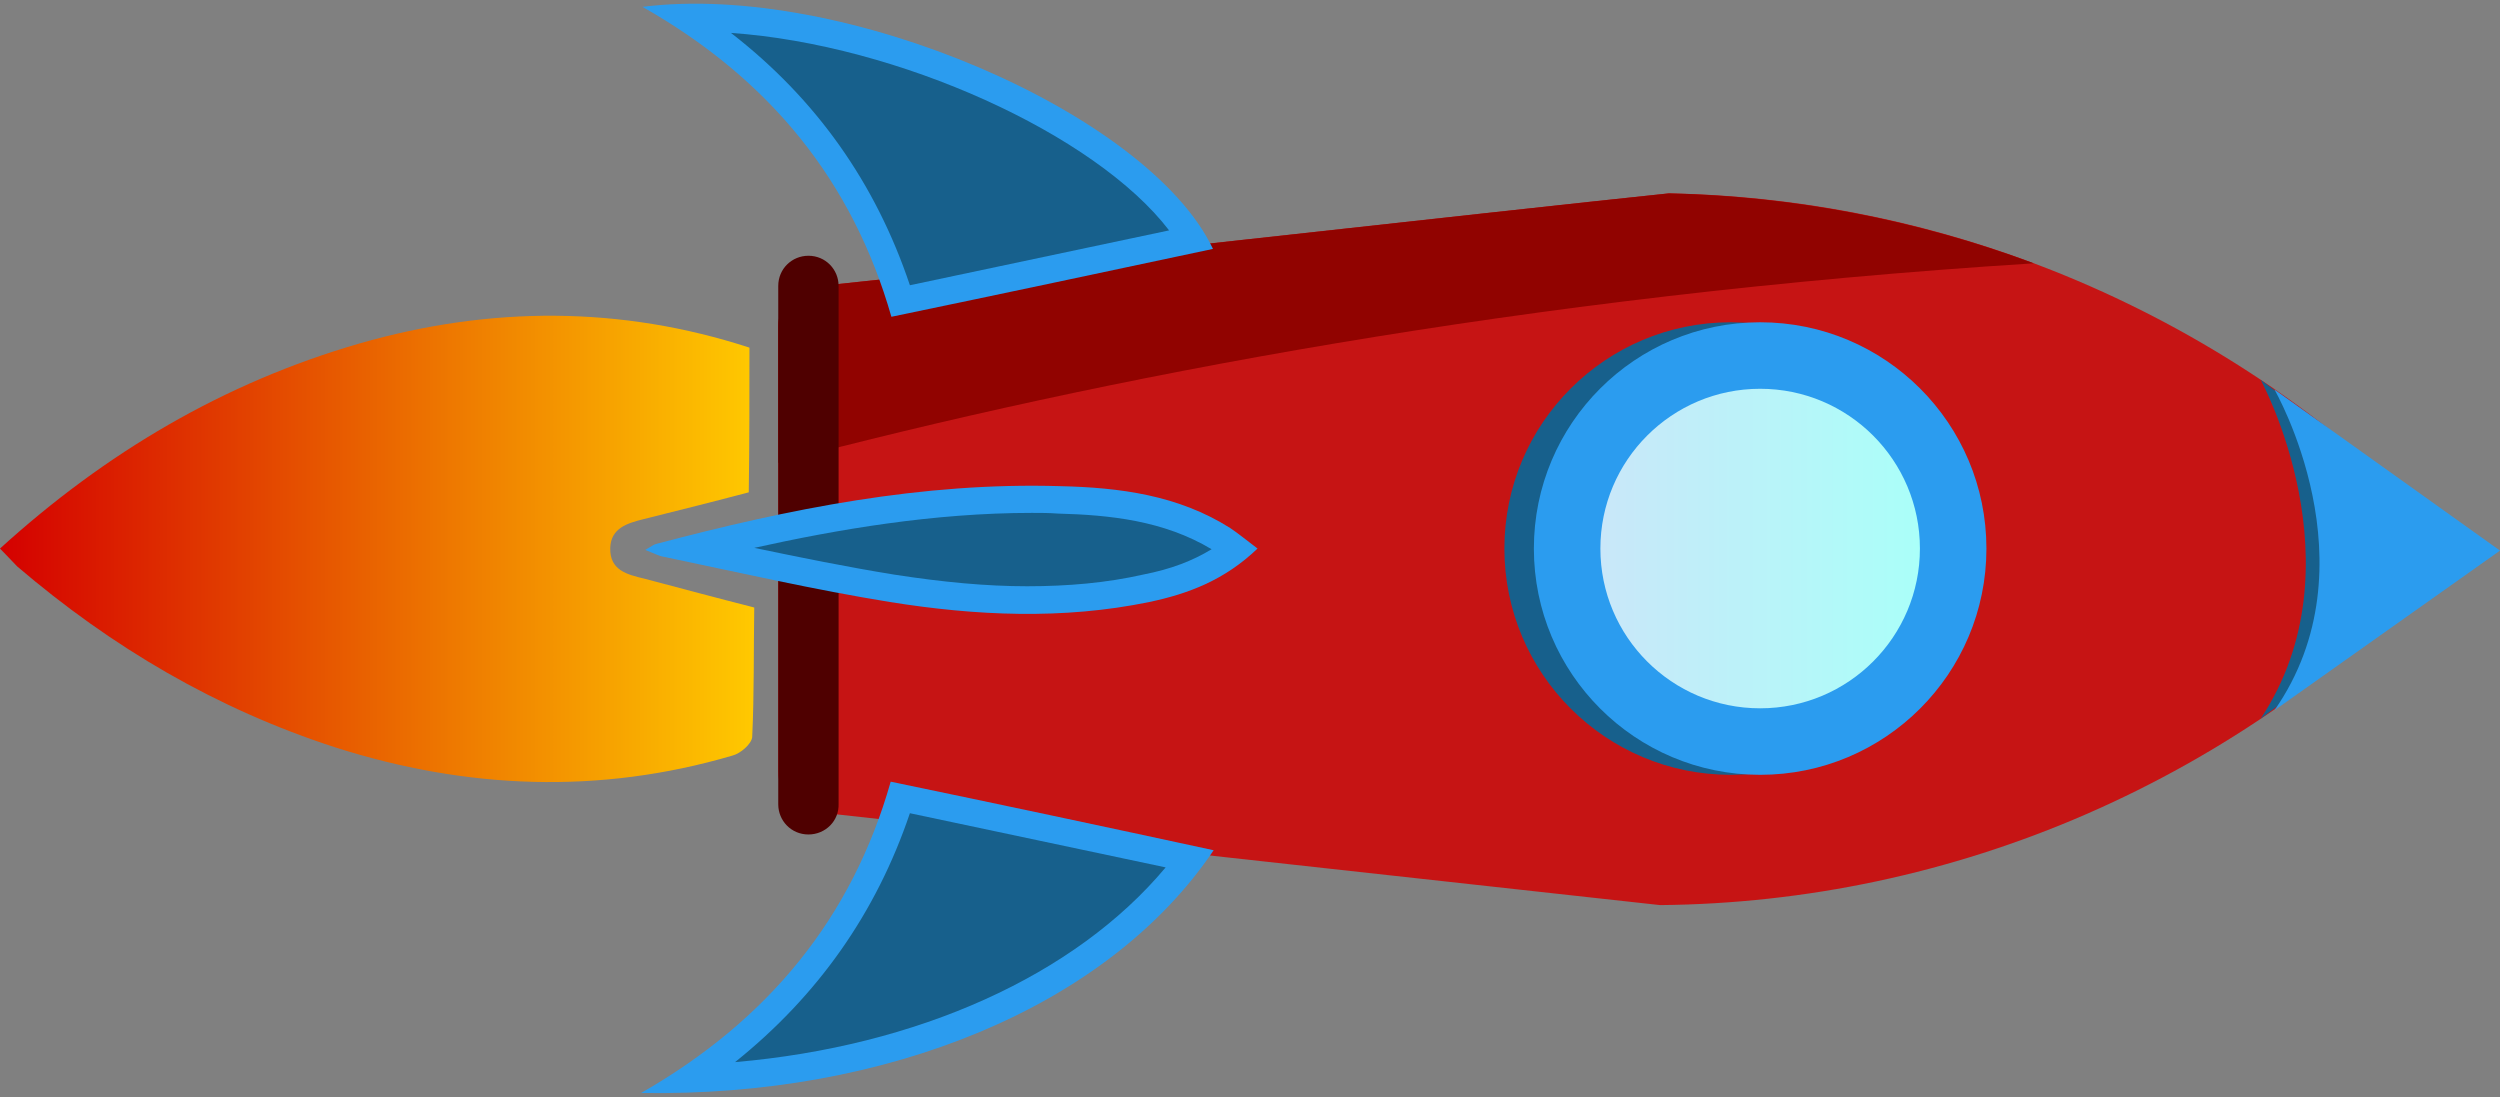 <?xml version="1.0" encoding="utf-8"?>
<!-- Generator: Adobe Illustrator 28.0.0, SVG Export Plug-In . SVG Version: 6.00 Build 0)  -->
<svg version="1.1" id="Layer_1" xmlns="http://www.w3.org/2000/svg" xmlns:xlink="http://www.w3.org/1999/xlink" x="0px" y="0px"
	 viewBox="0 0 364.6 160" style="enable-background:new 0 0 364.6 160;" xml:space="preserve">
<rect x="0" y="0" width="364.6" height="160" fill="#808080" stroke="none"/>
<style type="text/css">
	.st0{fill:#C61414;}
	.st1{fill:#910300;}
	.st2{fill:#4F0000;}
	.st3{fill:url(#SVGID_1_);}
	.st4{fill:#2B9CEF;}
	.st5{fill:#17608C;}
	.st6{fill:url(#SVGID_00000170240533363991401730000016467231736963149751_);}
</style>
<path class="st0" d="M358.9,80.1C327,46.3,285.3,29,243.4,28.2l0,0c-25.8,2.7-97.9,10.8-124.7,13.6c-3,0.3-5.2,2.8-5.2,5.8v65
	c0,3,2.3,5.5,5.2,5.8L242.1,132l0,0C284.5,131.6,326.6,114.3,358.9,80.1L358.9,80.1z"/>
<path class="st1" d="M296.6,38.4c-17.2-6.4-35.2-9.8-53.2-10.2c-25.8,2.7-97.9,10.8-124.7,13.6c-3,0.3-5.2,2.8-5.2,5.8v19.9
	C160.5,55.1,222.4,43.1,296.6,38.4z"/>
<path class="st2" d="M117.9,121.7L117.9,121.7c-2.5,0-4.4-2-4.4-4.4V41.7c0-2.5,2-4.4,4.4-4.4l0,0c2.5,0,4.4,2,4.4,4.4v75.5
	C122.4,119.7,120.4,121.7,117.9,121.7z"/>
<g>
	<g>
		
			<linearGradient id="SVGID_1_" gradientUnits="userSpaceOnUse" x1="0" y1="81.948" x2="110" y2="81.948" gradientTransform="matrix(1 0 0 -1 0 162)">
			<stop  offset="0" style="stop-color:#D40000"/>
			<stop  offset="1" style="stop-color:#FFC900"/>
		</linearGradient>
		<path class="st3" d="M110,88.6c-0.1,6.3,0,12.6-0.3,18.9c-0.1,1-1.7,2.4-2.9,2.7c-19.4,5.7-38.8,4.9-57.9-1.2
			c-17.3-5.6-32.6-14.6-46.4-26.4C1.8,81.9,1.1,81.1,0,80c15.4-14,32.7-24.2,52.4-29.9c19.1-5.5,38.2-5.5,56.9,0.6
			c0,7.2,0,14.1-0.1,21.1c-4.9,1.3-10.1,2.6-15.3,3.9c-2.4,0.6-4.8,1.3-4.9,4.2c-0.1,3.3,2.5,3.9,5,4.5
			C99.3,85.8,104.5,87.2,110,88.6z"/>
		<g>
			<path class="st4" d="M93.7,1c29.3-3.7,73.8,15.5,83.2,35.3c-15.5,3.3-31,6.6-46.9,9.9C124.4,26.6,112.4,11.6,93.7,1z"/>
			<path class="st5" d="M132.7,41.6c-5-14.9-13.7-27.2-26.1-36.8c24.4,1.7,53.2,14.8,63.9,28.8L132.7,41.6z"/>
			<path class="st4" d="M177,124c-15.5,23-47.9,36-83.5,35.4c18.7-10.7,30.8-25.7,36.4-45.4C145.8,117.3,161.3,120.6,177,124z"/>
			<path class="st5" d="M107.2,154.9c12.1-9.7,20.6-21.8,25.5-36.3l37.3,7.9C156.8,142.3,133.8,152.6,107.2,154.9z"/>
			<path class="st4" d="M183.4,80c-4.8,4.6-10.1,6.6-15.8,7.8c-12.6,2.6-25.3,2-37.8,0c-11.1-1.8-22-4.3-33-6.6
				c-0.7-0.1-1.4-0.5-2.7-1c0.9-0.5,1.2-0.8,1.7-0.9c19.3-5.1,38.7-9,58.8-8.4c8.7,0.2,17.2,1.3,24.8,6.1
				C180.6,77.8,181.8,78.8,183.4,80z"/>
			<path class="st5" d="M149.8,85.5c-6,0-12.3-0.6-19.4-1.7c-6.8-1.1-13.7-2.5-20.4-3.9c12.2-2.7,26.2-5.1,40.5-5.1
				c1.3,0,2.5,0,3.8,0.1c7.5,0.2,15.4,1,22.4,5.2c-2.8,1.7-5.9,2.9-10,3.7C161.4,85,155.8,85.5,149.8,85.5z"/>
		</g>
	</g>
</g>
<circle class="st5" cx="252.4" cy="80" r="33"/>
<circle class="st4" cx="256.7" cy="80" r="33"/>
<linearGradient id="SVGID_00000056400092066444121010000001762313742265965440_" gradientUnits="userSpaceOnUse" x1="233.4" y1="82" x2="280" y2="82" gradientTransform="matrix(1 0 0 -1 0 162)">
	<stop  offset="0" style="stop-color:#C9E7F9"/>
	<stop  offset="1" style="stop-color:#AAFFF9"/>
</linearGradient>
<circle style="fill:url(#SVGID_00000056400092066444121010000001762313742265965440_);" cx="256.7" cy="80" r="23.3"/>
<path class="st5" d="M329.7,55.4c0,0,14.8,27.1,0,49.4l32.9-24.7L329.7,55.4z"/>
<path class="st4" d="M331.7,56.8c0,0,14.8,25.6,0,46.8l32.9-23.3L331.7,56.8z"/>
</svg>
